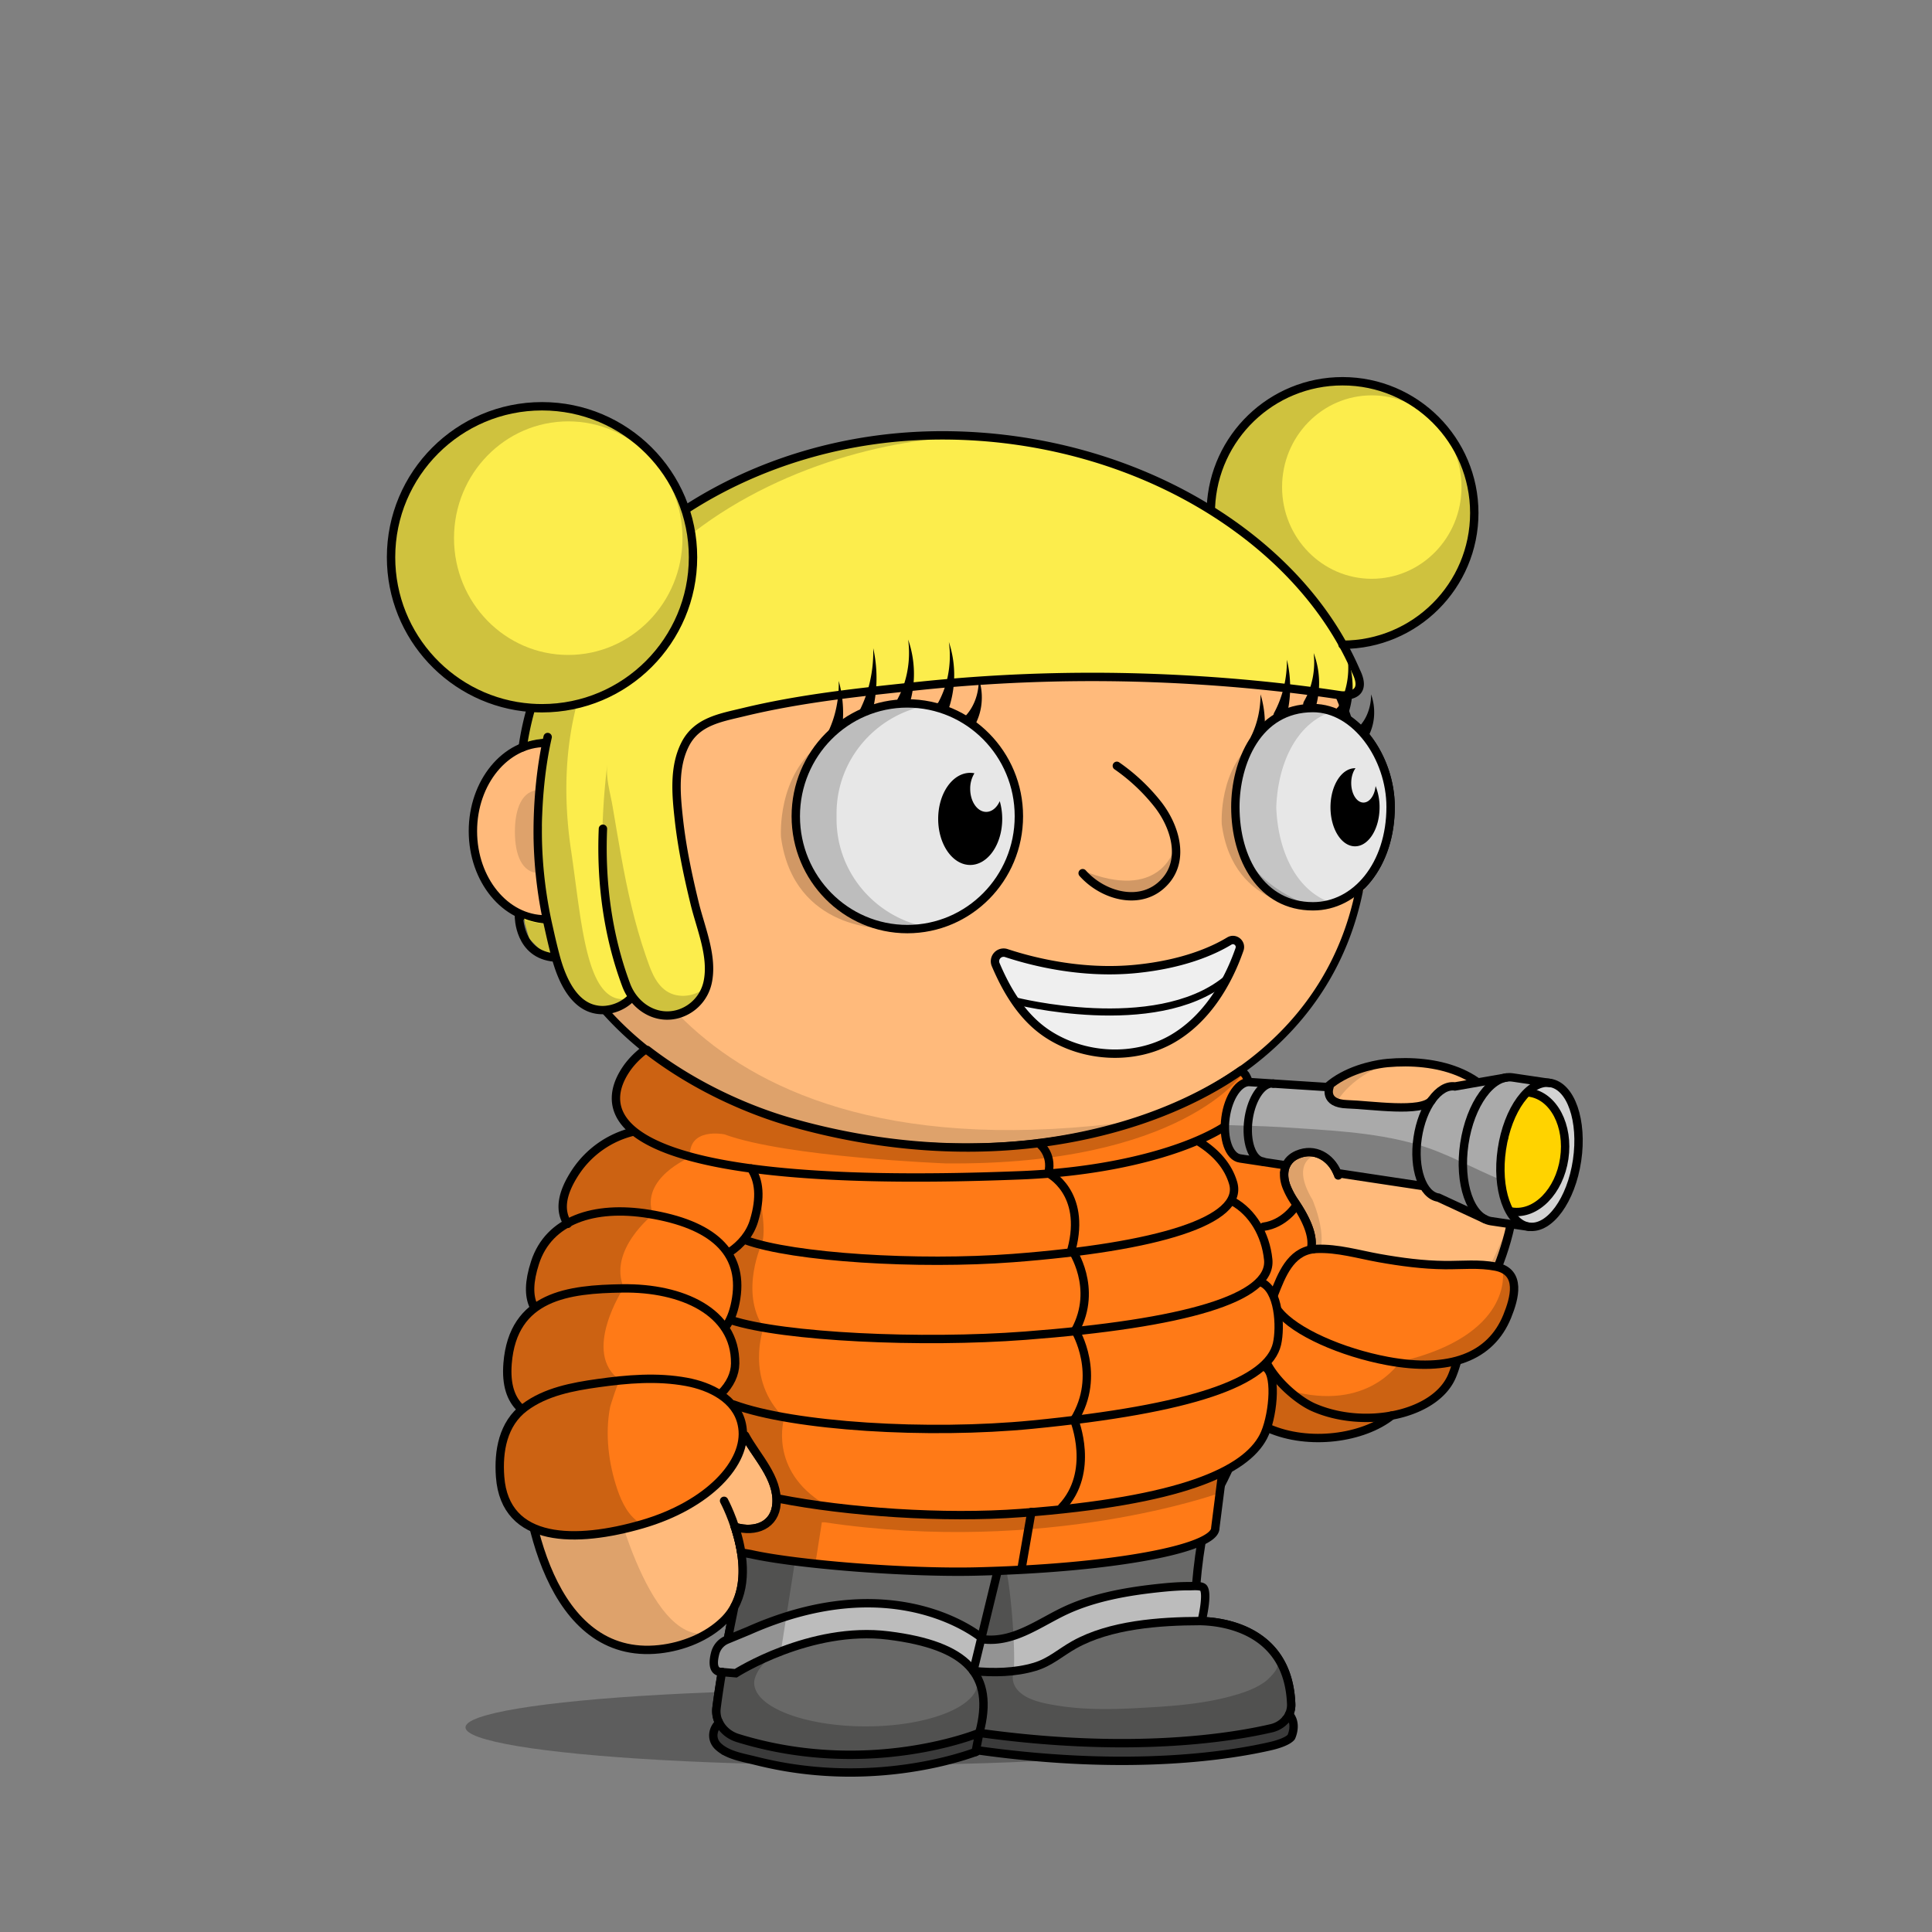 <svg xmlns="http://www.w3.org/2000/svg" xmlns:xlink="http://www.w3.org/1999/xlink" viewBox="0 0 3000 3000" width="100%" height="100%"><rect x="0" y="0" width="3000" height="3000" fill="#808080" stroke="none"/><defs><style>.cls-1-51{opacity:0.27;}.cls-2-51{fill:#ffba7b;}.cls-3-51{opacity:0.13;}.cls-4-51,.cls-5-51{fill:none;stroke:#000;stroke-linecap:round;stroke-miterlimit:10;}.cls-4-51{stroke-width:13px;}.cls-5-51{stroke-width:14px;}</style></defs><g id="body_ground_shadwo-51" data-name="body ground shadwo"><ellipse class="cls-1-51" cx="1334.82" cy="2682.24" rx="612.02" ry="58.67"/></g><g id="body_color_copy_9" data-name="body color copy 9"><path class="cls-2-51" d="M1075.21,1684.92l-86.3,76.44-81.19,108.46-57.17,122.51-32.25,136.1-6.75,96.68,6.35,91.23L835,2395.21l31.39,75.86,38.09,50.13,47.54,31,78.62,9.8,53.8-18.18,39.91-27.63,14.26-12.89-9.88,50-15.22,91.24,2.66,29.33,13.85,17,51.09,17.73,78.1,16.35h75.62l66.58-5.32,48.93-8.42,52-13.82,24.82-6.52,41.94,6.07,126.13,9.16,99.75-.28,77.23-5.54,66.85-9.41,35-7.15,26.94-20.17,3.93-17.17-4.13-32.14-26.1-52.19-43.66-30.74-77-13.9,10.76-205.51s11.6-13.31,15.48-16.39,47-58.42,47-58.42l25-55.24,10.56-19.26,31.14,13.27,62.08,11.3,70.55-7.08,44-23.38,49.3-35.46,42.09-44.1,45.13-60.73,24.32-63.88,17.23-65.23,5.15-65.54-6.61-53.5-17.62-48.7-32.84-34.56-44.43-25.16-50.48-7-43.5-2.38-47.62,10.35-47.78,27.42L2036,1718.43l-4.92,39.57,4.92,33.29-26.16,5.63-11.5,8.85-4.35,6.33-38.65-58.25-40.72-31.51-40.6-26.81,31.43-17.16,63.7-49.54,45.12-49.55L2062,1514.7l25.66-53.08,19.46-60.16,47.28-90s-6.51-18.75-5.14-20.18c33.93-35.57-20.07-147.78-20.07-147.78l-42.42-40.22-26.54-55.74-22.12-48.66-38.92-53.08-40.7-42.47-35.39-32.73-84.93-62.81-67.24-33.62-70.78-27.43-73.43-21.23L1533,712.27l-76.08-3.54-109.71,10.61-100.85,26.55-81.4,33.62-67.24,37.15-77,58.39L963.2,934.33l-61.93,81.39-29.2,69-23.37,63.1-6.32,5.84L794.78,1169l-33.87,33-22.55,52v62.59l15.25,50.65L781,1405l52.34,22.55,25.51,2.22,26.54,65.47,44.24,61.93,38.93,41.58,61.93,50.43,47.77,29.19Z"/></g><g id="body_shadow" data-name="body shadow"><g class="cls-3-51"><path d="M1094.33,1787.19s-201.47,157.92-147.5,509.15c0,0,56.62,258.34,152.17,239.76l-45.17,19.08L987.54,2562l-45-14-53-42.94L852,2442.22s-19.3-58-20-60.58-15.21-73-15.21-73l-4.07-66,3.05-93.58,14.8-87.89,24.13-80.54,29.56-68.17,35.67-59,31.53-47.85,30.94-37.14,43.33-39.74,34.35-32.8,20.29-14.44-27.3-18.43-64-47.48-59.57-58.39-27.71-38.8-42.45-63.51-.62-25.09,42.47-18.58,35.39-38s89.35,468.89,829,367.15c13.61-1.87-115.08,25.45-101.63,22.66l90.13-18.72,59.92-21.23,59.94-27.48,16.88,11.15s-138.51,121.21-481.78,97.32S1157.34,1736.76,1094.33,1787.19Z"/><path d="M887.11,1291.31c0,35.64-22.14,64.54-49.45,64.54s-38.13-28.59-38.13-64.23,10.82-64.85,38.13-64.85S887.11,1255.67,887.11,1291.31Z"/><path d="M1573.17,2594.76c5-22.44,11.15-45.09,15.5-66,9.65-46.4,21-93.08,27.47-140,1.38-10.09,10.82-41.24-4.4-41.86a345.39,345.39,0,0,0-47.38,1.36l-45,207c-2.76,12.73-5.54,25.71-4.26,38.67,1.7,17.12,10.15,32.84,11.64,50,1.1,12.68-9.17,31.37,0,42.38,4.14,5,11.17,6.24,17.6,7.11,54.93,7.46,110,10.25,165.29,12.64h.92l112.2-1.68a17.54,17.54,0,0,0,1.77-.12l105.39-13.38,40.32-6.53a15.92,15.92,0,0,0,7-3l13.67-10.24c19.81-14.84,7.66-38.52,6.72-57.27l-8.71-23.49-9.17-10c5.94,6.46-12.78,24.53-16.48,27.49-13.29,10.63-30,17-46.12,22-49.56,15.11-100.57,18.33-151.92,21.17-41.23,2.29-82.9,2.88-123.77-3.88-14.26-2.36-29.29-5.19-42.53-11.13C1581.78,2628.28,1568.73,2614.52,1573.17,2594.76Z"/><path d="M1964,2021.1s239.6,257.11,382-130.4l-20.31,76.86L2277.13,2057l-57.28,64.14-72.94,47.35-81.48,18.63-48.89-5-53.72-19.66v-31.7l5.41-52.55Z"/><path d="M2047.55,1791.7s-47.47,7.88-9.43,71.58c0,0,38.93,88.47-12.38,101.74,0,0,7.07-21.24,8.84-23s-1-30.6-1-30.6l-15.51-33.06s-18.7-31.29-20.56-36,4.37-40.57,4.37-40.57l22.84-10.07,20.1-2.71Z"/><path d="M2158.44,1650.06s-139.78,42.47-82.27,165.44l-16.53-15s-22.62-9.72-24.28-13.26-4.87-29.41-4.59-31.07,5.2-35,5.2-35l19.58-28,29.33-21.85Z"/><path d="M910.12,1177.54s78.74-358.22,369.81-437l-115,38.93-81,47.6-83.15,68.5-73.31,85.71-52.94,78.26-27.88,94,40.48,9.18Z"/><path d="M1527.19,2638.53,1517,2606.15a27.42,27.42,0,0,1,.89,6.92c0,37.38-77.63,67.68-173.4,67.68s-173.4-30.3-173.4-67.68c0-10.07,8.47-24.59,18.57-33.18l1.72-5.79a2.09,2.09,0,0,1-2.82-2.32L1229,2372.66a44.63,44.63,0,0,1,51.53-35c28.26,5,69.15,9.6,119.68,9.6-108.73,0-195.06-106.63-211.45-199.06-8.65-48.77-14.07-95.19-13.38-144.66.75-52.56,2.46-108.52,10.89-166.33a2.09,2.09,0,0,0-4-1.14c-22.2,50.76-92.27,233.07-29,385.72a1.4,1.4,0,0,0,.15.3l43,70.9a2.56,2.56,0,0,1,.24.56l4.42,17a62.9,62.9,0,0,1-1.35,36.2l-4.83,14.12a2.11,2.11,0,0,1-1.14,1.24l-26.61,11.66a2.06,2.06,0,0,1-1.07.16l-21.94-2.52a2.1,2.1,0,0,0-2.27,2.61l7.71,29.28a1.59,1.59,0,0,1,.06.38l3.63,49.69a2.11,2.11,0,0,1-.08.75l-14.6,49.1-.06.26-24.2,149.68a2.1,2.1,0,0,0,0,.79l6,26.41a2.08,2.08,0,0,0,1.18,1.45l59.31,26.68a2,2,0,0,0,.49.15l69,12.26.26,0,84.09,4h.26l60.19-4.53.24,0,83.39-16a1.05,1.05,0,0,0,.24-.06l40.42-13a2.09,2.09,0,0,0,1.43-1.73l6.33-50.94"/><path d="M1918.06,2248.79s-59.53,81.86-149.77,94c0,0,23,15,91.12-2.65l4.42-20.35,8.85-16.81,10.48-10.21"/></g></g><g id="Base_Body_V3" data-name="Base Body V3"><path class="cls-4-51" d="M1124.34,2330.45s65.27,121.25,0,185.71c-26,25.66-63.7,40.75-100.54,44.76-169.74,18.5-211.9-213.21-212.25-327.21-1.19-384.43,268.87-552.24,268.87-552.24"/><path class="cls-4-51" d="M1188.61,1822.33c-25.84,55.2-43,113.78-52.34,173.17-9.26,58.83-13.91,121.32.77,179.71,4.69,18.63,10.62,36.6,19.91,53.7,18.31,33.72,51.4,65.64,48.8,105.78-2.14,33.08-31.85,46-64.61,36.29"/><path class="cls-4-51" d="M1875.87,1822.33s102.57,98.45,91,287.14c0,0-3.62,117-95.28,193.58a25.6,25.6,0,0,0-9.21,18.23c-1.49,27.45-5.31,101.95-8.34,196,0,0,145.74-10.32,150.89,129,.65,17.51-12.29,33-30.87,37.34-61.79,14.38-217.56,40-453.39,7.15,0,0-171.42,71-375.08,8-21.91-6.79-35.72-26.6-33-47.6,3.64-28.11,11-75.14,26-147.9"/><path class="cls-4-51" d="M1142.45,2598.2s115.4-73.83,237.21-58.6,165.4,61,141,151.19"/><path class="cls-4-51" d="M1854.07,2517.33s-133.35-.74-200.62,45.13"/><line class="cls-4-51" x1="1511.37" y1="2594.76" x2="1564.29" y2="2347.39"/><path class="cls-4-51" d="M1962.82,2162.51c234.13,119.66,454.59-224.88,374-427.73-28.07-70.68-107.32-90.8-182.53-84.12,0,0-145.76,11-120.63,133.23"/><path class="cls-4-51" d="M2078,1825.24c-8.17-25.5-34.33-44.87-63.48-32.33-21.57,9.27-24.07,30.78-17,49.43a121.09,121.09,0,0,0,13,24.25c40.21,59.72,25.13,80.86,13.07,95.56"/><path class="cls-4-51" d="M1994,1809.24s-53-83.28-120-110.78"/><path class="cls-4-51" d="M910.12,1403.57c-18.06,15.13-39.93,24-63.49,24-62,0-112.3-61.34-112.3-137s50.28-137,112.3-137c23.56,0,45.43,8.85,63.49,24"/><path class="cls-5-51" d="M847.68,1226.92c24.22,0,43.86,28.83,43.86,64.39s-19.64,64.39-43.86,64.39"/><path d="M2129.2,1143.53a144,144,0,0,0-31.17-30.72,536.58,536.58,0,0,0-23-56.35c-32.82-68.83-79.79-130.63-139.61-183.69s-129.34-94.63-206.81-123.7c-80.17-30.08-165.32-45.33-253.08-45.33a723.09,723.09,0,0,0-219.4,33.67,674.64,674.64,0,0,0-187.55,93.24c-56,39.93-104,87.44-142.51,141.21-39.24,54.78-67.57,114.53-84.18,177.58a5.75,5.75,0,0,0,11.12,2.93c16.26-61.69,44-120.17,82.41-173.82,37.78-52.73,84.83-99.34,139.84-138.54a663,663,0,0,1,184.36-91.64,711.53,711.53,0,0,1,215.91-33.13c86.38,0,170.17,15,249,44.6,76.14,28.57,144.52,69.46,203.22,121.54s104.7,112.6,136.85,180a522.14,522.14,0,0,1,24.57,61.08c1.7,1.17,3.39,2.41,5.06,3.7.85.67,1.71,1.35,2.55,2l.54.43c.91.76,1.82,1.54,2.72,2.34l.82.73c.88.79,1.76,1.59,2.63,2.42.22.2.43.42.65.63a141.8,141.8,0,0,1,14.69,16.6c21.6,28.51,34,65.55,34,101.63,0,40.38-11.31,77.31-31.91,104.43h0c-.65.86-1.31,1.7-2,2.53-.89,1.11-1.79,2.18-2.69,3.24l-1,1.09c-.6.69-1.2,1.36-1.81,2-.38.42-.77.83-1.16,1.25-.57.6-1.14,1.19-1.72,1.78-.39.4-.78.81-1.18,1.2-.91.9-1.83,1.8-2.76,2.66-20,109.66-76.83,202.64-167.34,272.26-54.72,42.09-120.47,74.65-195.41,96.79s-157.82,33.42-245.91,33.42c-73.58,0-145.3-7.85-213.16-23.33S1154,1714,1098,1684.31c-117.39-62.14-199.49-151.36-237.44-258a5.75,5.75,0,0,0-10.83,3.85c38.92,109.43,122.91,200.84,242.89,264.35,56.87,30.1,120.69,53.35,189.67,69.09,68.7,15.67,141.28,23.62,215.72,23.62,89.2,0,173-11.4,249.17-33.89,76.31-22.54,143.31-55.75,199.16-98.7,91.16-70.12,149-163.31,170.49-273.08a136.34,136.34,0,0,0,12.27-13.43c23.68-29.62,36.73-70.49,36.73-115.08C2165.83,1214.15,2152.48,1174.25,2129.2,1143.53Z"/></g><defs><style>.cls-1-208{fill:#9b9b9b;}.cls-2-208{fill:#686867;}.cls-3-208{fill:#bcbcbc;}.cls-4-208{opacity:0.22;}.cls-5-208{fill:#3a3a3a;}.cls-6-208,.cls-7-208{fill:none;stroke:#000;stroke-linecap:round;stroke-width:13px;}.cls-6-208{stroke-miterlimit:10;}.cls-7-208{stroke-linejoin:round;}.cls-8-208{fill:#ff7a17;}.cls-9-208{opacity:0.2;}</style></defs><g id="puff_jacket" data-name="puff jacket"><path class="cls-1-208" d="M1141.14,2371l.39,1.55,15,1.4Z"/><path class="cls-2-208" d="M1706,2360c-16,3-31,5-47,7-73,9-142,20-214,25-45,3-88,4-133-4-9-2-18-2-27-3-39.11-3.38-78-6.53-116.73-10l-2.07.79-9.68-1.85-15-1.4,9.29,37.22,4.4,49.58-11.64,29.27L1121,2596.37l25-.28,66.6-31.81,88.84-26.75,70.12,1.18,69.66,13.11s49.43,23.31,52,24.15,19.06,15.55,19.06,15.55l44.48,4.57,59.88-11.11,35-20.43,52.79-27,89.24-16.58,60.56-3.62,5.5-79,13.37-78.6,14.31-31.45q-5.65,1.32-11.25,2.77C1819,2346,1764,2351,1706,2360Z"/><path class="cls-3-208" d="M1129,2551.7l-16.83,10.76-3.57,22.82,3.66,9.48,30.18,3.44,53.43-27.19,69.79-23.39,63.43-9.62,71.08,1.9,62.53,22.07,42.28,25.1,15.14,9.3,31.69-.78,43.38-6.65,37-10.89,34.07-21.91,55.71-22.51,85.12-14,59.33-4.82,4.4-43.74v-8.25h-40.71s-52.85,9.8-56.59,8.25-68.56,11.48-68.56,11.48l-50.15,18.11-40.94,25.6-52.58,17.28-34.11,2-23.69-15.06-51.09-24.27-76.72-15.59-70.08,1.19-61.69,15.64-59.38,15.45Z"/><path class="cls-4-208" d="M1141.14,2371l.39,1.55,2.25.22Z"/><path class="cls-4-208" d="M1153.35,2379.16l-9.57-6.41-2.25-.22,9.29,37.22,4.4,49.58-19.42,49.91-5.08,33.52-22.11,34.77,3.66,17.23,33.64,1.33,66.6-31.81,28.68-183q-37.7-3.17-75.19-6.48Z"/><path class="cls-2-208" d="M1121,2596.37l-7,44.87,2,32.07,14.09,17.48,39.76,9.35,59.8,18.52s81.08,5.05,84.41,5.21,66.77-3.37,66.77-3.37l94.27-15.93,45.68-13.78,57.8,6.6,138.44,9.81,91.25-2.69,104.71-7.12,64.32-16.09,19.51-11.38,11.91-28.91-6.49-36.32-33.5-42.23-32-28.89-45.76-13.94h-64.13l-78.55,12.42-65.47,14.73-31.24,17.77-35,20.43-59.88,11.11-44.48-4.57-29.2-22.3-56.59-22.81-74.55-6.51-74.68,4.92-78.84,23.55-41.39,24.5-11,3.22Z"/><path class="cls-4-208" d="M2000.41,2616l-8.76-22.92s-9.22-9.71-9.22-9.72c6,6.3-12.85,23.93-16.57,26.82-13.38,10.37-30.19,16.64-46.4,21.43-49.85,14.74-101.15,17.88-152.8,20.66-41.47,2.23-83.38,2.81-124.49-3.79-14.34-2.3-29.46-5.07-42.78-10.85-17.22-7.49-30.35-20.91-25.88-40.2,5.08-21.88-5.75-185.27-21.58-183.76-15.08,67.32-17.43,77.84-32.51,145.16-2.78,12.42-5.58,25.08-4.29,37.73a83.84,83.84,0,0,0,2.57,13.14,26.63,26.63,0,0,1,.21,3.34c0,37.38-77.63,67.68-173.4,67.68s-173.4-30.3-173.4-67.68c0-10.07,8.47-24.59,18.57-33.18l.61-2c-5.77,3.21-11.36.73-15.51,4.46-2,2-9.73-.81-10.14,4.84-2,2-3.86.33-4.86,2.33-10.67,10-24.29,3.59-38.83,6.9l-6.57,56.71a2.1,2.1,0,0,0,0,.79l6,26.41a2.08,2.08,0,0,0,1.18,1.45l59.31,26.68a2,2,0,0,0,.49.15l69,12.26.26,0,84.09,4h.26l60.19-4.53.24,0,83.39-16a1.05,1.05,0,0,0,.24-.06l40.42-13a2.09,2.09,0,0,0,1.43-1.73l5.74-46.19c.09.69.18,1.37.24,2.06,1.1,12.38-9.23,30.61,0,41.35,4.16,4.87,11.24,6.09,17.7,6.94,55.25,7.27,110.61,10,166.25,12.33h.93l112.85-1.64a17.34,17.34,0,0,0,1.77-.12l106-13.05,40.55-6.37a16.27,16.27,0,0,0,7-2.89l13.76-10C2013.58,2657.43,2001.36,2634.32,2000.41,2616Z"/><path class="cls-5-208" d="M2006.63,2669.92l-1.65,27.47-25.37,12.31-121.75,19.4s-124,5.14-126.56,5.11-110.62-4.94-110.62-4.94l-105.8-8.77-41.59,12.7-105.21,19.14h-92.91l-90.63-15.52-63.59-12L1107.63,2706l1.94-20.68,6.35-12,22.41,24.08,42.54,11,78.18,12.09,75.9,4.36,77.9-10.36,62.17-9.93,44.41-13.37,41.87,4.23,105.49,8.53,91.69,7.17,76.71-11,77.71-2.75,60-12.6Z"/><path class="cls-6-208" d="M1996.73,2669.92a41.49,41.49,0,0,1-22.64,13.72c-61.79,14.38-217.56,40-453.39,7.15,0,0-171.42,71-375.08,8-13.84-4.29-24.45-13.77-29.7-25.46"/><path class="cls-6-208" d="M1115.92,2675.93c-10.08,10-11.61,25.38-1,35.57,14.62,14,38,17.49,57,22.27,16.61,4.18,33.4,7.77,50.31,10.57A603.79,603.79,0,0,0,1340,2752a624.47,624.47,0,0,0,94.78-10.31,551.53,551.53,0,0,0,63.13-15.51c5.7-1.78,11.38-3.66,17-5.71,1.28-.47,4.43-2.42,5.82-2.23,235.83,32.82,391.6,7.23,453.39-7.16,9.29-2.16,25.42-7.11,30.89-13.72,0,0,10.11-20.46-3.26-35.32"/><path class="cls-6-208" d="M1865.31,2517.23c34.28.92,135.38,13.47,139.65,129.07a34.88,34.88,0,0,1-8.23,23.62"/><path class="cls-6-208" d="M1886.43,2322.29c-13.44,24.29-23.77,76.82-29,138.24"/><path class="cls-6-208" d="M1514.88,2720.5l5.82-29.71c24.36-90.24-19.23-135.95-141-151.19s-237.21,58.6-237.21,58.6l-21.5-1.83"/><path class="cls-7-208" d="M1863.34,2517.18c-62.71.13-139.56,5.54-195.36,36.81-21.36,12-37.45,27.2-61.37,34.26-30.69,9.07-63.61,9.54-95.24,6.51l42.82-176.18"/><path class="cls-6-208" d="M1169.77,2249.7c391.56,88.47,756-10.14,756-10.14s-21.3,53.45-39.32,82.73c0,0-293.4,78.36-678.28,8.21"/><path class="cls-6-208" d="M1121,2596.37c-4,23.92-6.64,42.27-8.36,55.93a39.7,39.7,0,0,0,3.06,21"/><path class="cls-7-208" d="M1141.14,2371l1,3.14c11,34.51,19.24,83.05-2,121.22l-1.58,7.93c-3.62,17.62-5.09,24.79-7.88,39.49"/><path class="cls-6-208" d="M1199.11,2292.26s347.36,71.7,705.43-7.7"/><path class="cls-6-208" d="M1866.43,2514.81s9.3-38.83,2.55-48.8c-3-4.38-16.93-3-21.16-3-15.86-.15-31.77,1.14-47.53,2.79-48.93,5.14-100.54,14-145.47,34.86-40.62,18.88-80.19,50.37-127.63,44.91,0,0-132.08-116.57-364.36-13.52l-34,14.07a31.16,31.16,0,0,0-18.24,20.82c-3.43,13-4.8,29.6,10.34,29.43"/><path class="cls-8-208" d="M1886.72,2375.57l11.26-88.42,32.81-21.27,39-48,42.79,11.27,57,2.68s50.94-12.47,53.6-14,25.34-16.18,25.34-16.18L2191,2190l32.61-16.7,22.78-22,15.75-36.7,22.67-10.47,33.81-24.86,18.71-31.33s12.16-36.87,12.11-41.58-8.51-31.21-8.51-31.21-24.15-16.15-25.79-12.95-47.49,1.93-47.49,1.93l-65.47-1.93s-64.35-9.27-67.11-9.82-48.23-9.71-50.83-10.12-39.77-2.94-39.77-2.94l-9.92,2.75s.74-25.39-1-30.6-20.49-31.42-21.76-38.13S1987,1820,1987,1820l14.92-18.22-.22-21.29-19.42-31.43-33-16.27-18.43-7.62s10.32-17.63,10.46-22.23-13.82-41-13.82-41L1874,1695.53l-68.36,37.25-113.29,26.75-105.45,17.79L1480.43,1782,1358.78,1771l-81.82-15.7-104.27-32.66-78.2-34.5-66.2-40.54L1005,1630.59l-23,17.25-18.78,28.4-6.84,24.36,8.16,40,15.2,16.91-33,13.79L906,1803.9l-21,30.87-15,38.15,11.53,27.48-32.43,25.74-21.61,28.15-4.31,40.43,5,32.7-7.75,13.82-13.14,16.63L787.66,2105l4.35,36,8.2,36.17,8.44,9.87-21,31.89-10.57,38.38,2.35,55.33,15.32,33.94,28.42,27.57s49.25,7.77,52.77,8.71,66.41-2.82,66.41-2.82,50.69-11,53.22-11.83,58.28-27,61.66-28.72,57.11-32.09,57.11-32.09l30.38-44.91,13-28.58,20.25,28.64,22.19,39,9.36,25.66-9.28,26.95-26.76,20-30.61,2.38,6.78,27.1,3.81,7.55,56.06,9.95,155.14,14.5s187.55,3.5,192.65,3.29,120.56-8.24,120.56-8.24l105.72-14.52,77.25-20.74Z"/><path class="cls-9-208" d="M1930.79,1665.62s-93.64,144.49-462.41,140.9c0,0-247.21-9.59-343.46-45.08,0,0-56.63-11.89-53.57,35.72,0,0-77.64,32.1-57.56,88.84,0,0-70,55.31-45.24,113.47,0,0-66.93,101.48-5.31,144-2.61-1.8-15.46,39.27-15.86,41.31-8.15,42.05-2.41,87.88,11.31,128.25,6.74,19.79,17.43,41.88,36.23,52.63l-45.17,12.52s-67.42,6.21-69,5.88-63-16.92-63-16.92-30.49-26-28.82-29.52-8.46-50.48-8.46-50.48-6.76-53.83-4.51-55.52S808.65,2187,808.65,2187l-21-35.91s-2.19-44.14,0-46.12,14.21-40.22,14.21-40.22l31.53-39.91-12.95-38.18,14-36,21.68-32.5,25.36-17.79L870,1872.92l16.33-47.3s26-28.57,27.46-29.94,31.24-23.43,33-24.39,33-13.79,33-13.79l-21.87-39.21s-1.85-16-1.49-17.69,13.42-36.54,13.42-36.54l23.67-27.49,11.5-6,50.23,35.1,72.64,38.86,91.79,37.16,101.07,22.89s129.25,18.78,132.63,18.22,99.08-2.29,99.08-2.29,73.31-6.7,76.08-7.55,85.56-17.75,88.38-18.88,104.17-31.53,104.17-31.53l81.65-47.31Z"/><path class="cls-9-208" d="M1790.42,2321.54l-89.82,11.52-99.1,13.49-86.69,6.12-108.15-4.86-68.7-1.26-57.39-10.63c-88.36-53.37-62.84-134.25-62.84-134.25-61.66-60.08-32-140.09-32-140.09-37.94-56.58-2.09-132.06-2.09-132.06,7.06-24.72-6-82.33-6-82.33l-2.2,29.81-8,27.85-24.49,32-10.3,7.69,10.3,46.49-7.44,47.87-7.69,26.4,11.37,38.76-1.69,33.59L1120,2163.56l19.16,17.44,14.3,47.91,40.13,58.24,16,40-9.28,26.95-22.69,20-35.67-.18,9,36.76,58.59,10.4,56.56,7.06,10.08-64.31h4.37c345.14,51.63,613.44-45.54,613.44-45.54l4-31.16Z"/><path class="cls-9-208" d="M2333.55,1975.1s16.06,98.39-160,139.5c0,0-48.78,79.24-171.91,44.35l-28.07-31.24,4.49,36.34-8.28,53.8s29.38,9.74,31.1,10.12,63.77,5.82,64.43,5,49.2-10.65,50.47-11.09,36.05-20.21,36.05-20.21L2191,2190l46.79-23.1,24.35-53.93,42.1-16.46s26.31-33,27.83-35.68,16.87-43.11,16.87-43.11,1.13-27.86,0-30.64S2333.55,1975.1,2333.55,1975.1Z"/><path class="cls-6-208" d="M1152.77,2216.52c8.24,54.93-53.38,120.65-155.56,150.3s-213,30.37-220.65-73.68c-2.94-39.8,4.29-82.3,38.07-107.69,32.47-24.42,74.61-32.26,114-37.76,45.54-6.37,91.69-10.33,137.27-1.94,36.72,6.75,77.56,26.15,86,65.91C1152.24,2213.27,1152.52,2214.89,1152.77,2216.52Z"/><path class="cls-6-208" d="M808.65,2187c-15.28-14.43-23.14-36.4-20.48-69.86,8.4-105.38,94.56-115.33,178.7-116.52,91.34-1.3,175.48,35.91,174.68,116.52-.17,16.81-8,32.62-21.56,46.41"/><path class="cls-6-208" d="M828.2,2027.42c-7.05-15.55-7.12-37,2.65-67,21.43-65.9,91.52-89.24,176.48-75.48,98.56,16,147,59.17,135.82,130.89-2.69,17.29-7.44,30.72-14,41.05"/><path class="cls-6-208" d="M1166.32,1814.46c12.44,18.94,15.52,44.54,4.48,81.21-6,19.94-19.68,36.68-38.19,48.89"/><path class="cls-6-208" d="M881.53,1900.4c-12.29-19.17-11.44-45,12.82-81.35a149.66,149.66,0,0,1,87.72-61.55"/><path class="cls-6-208" d="M1862,1773c27.08,17,45.3,38.26,52.83,64,17.13,58.61-117.48,99.46-342.16,116.53-146.6,11.14-341-.69-415.09-27.89"/><path class="cls-6-208" d="M1914.82,1865.8c29.64,16.59,50.41,50.45,54.46,90,6.18,60.31-130.09,99.46-377.4,118.25-161.37,12.27-375.13,2.19-456.41-24.12"/><path class="cls-6-208" d="M1958.08,1991.05c28.05,11.17,30.88,69.54,24.84,95.77-13.6,59.1-131.94,101-379.82,125.31-161.75,15.87-370.2,3.19-463.95-31.13"/><path class="cls-6-208" d="M1966.5,2124.34c16.82,13.16,9.61,79-4.81,106.54-28.16,53.76-127.85,99.73-376.22,118.53-120.15,9.09-270.93-1.61-375.91-22.24"/><path class="cls-6-208" d="M2011.82,1873.29s-17.6,27.16-49.73,31.56"/><path class="cls-6-208" d="M2039,1939.73c1.79-.23,3.63-.39,5.53-.46,32.67-1.28,65.33,8.61,97.23,14.3,33.75,6,67.87,10.57,102.2,10.87,26.1.22,52.9-2.74,78.68,2.38,40.73,8.1,29.09,49.34,17.7,77.3-25.54,62.63-88.66,87.41-186.19,69.14-70.24-13.16-143.44-45-169.15-77.79"/><path class="cls-6-208" d="M1978.11,2010.47c11.94-30.45,25.38-66.06,60.86-70.74"/><path class="cls-6-208" d="M2262.17,2114.55a188.38,188.38,0,0,1-6.8,20.43c-24.58,62.48-136.23,85.13-215.55,50.41-22.3-9.75-54.37-36.51-70.34-64.32"/><path class="cls-6-208" d="M2160.88,2198.11c-44.21,35.38-128.48,47.12-191.05,19.74"/><path class="cls-6-208" d="M1612.72,1775.11s22.44,15.61,15.22,46.74c0,0,59.3,29.53,36.06,118.12,0,0,41.67,59.86,5.61,126.1,0,0,41.67,68.64-1.6,138.88,0,0,32.85,80.61-19.23,135.68"/><line class="cls-6-208" x1="1601.5" y1="2347.81" x2="1586.28" y2="2435.6"/><path class="cls-6-208" d="M1898,2287.15l-10.89,85.48c.7,33-165.63,62.77-371.47,67.6-108.84,2.56-278.71-11-350-27L1151,2410.7a250.26,250.26,0,0,0-8.06-34.2"/><path class="cls-6-208" d="M1157,2228.91c18.31,33.72,51.4,65.64,48.8,105.78-2.14,33.08-31.85,46-64.61,36.29"/><path class="cls-7-208" d="M2035.89,1939c2.94-15-1.4-36.86-25.34-72.41a121.09,121.09,0,0,1-13-24.25c-5.7-15-5.2-31.82,6.41-42.67l-.36-5.59c-2.27-57.81-70.32-67.21-70.32-67.21"/><path class="cls-7-208" d="M993.54,1636.57A131,131,0,0,0,976.08,1655c-48.4,64.28-58.9,196.34,608.19,170,211.41-8.35,354.06-74.91,357-122.11.83-13.33-1.76-24.52-7.38-33.9l-6.44-7.12c-44.47,31.31-123.22,75.16-240.9,100.64-197.66,42.8-371.55,4.79-457.82-19.71-63-17.9-147.56-53.52-223.67-112.25C1002.65,1628.74,996.89,1633.55,993.54,1636.57Z"/></g><defs><style>.cls-1-296{fill:#fced4c;}.cls-2-296{opacity:0.18;}.cls-3-296{fill:none;stroke:#000;stroke-linecap:round;stroke-miterlimit:10;stroke-width:13px;}</style></defs><g id="Layer_361_copy" data-name="Layer 361 copy"><path class="cls-1-296" d="M2289.26,796.56c0-113-91.6-204.59-204.59-204.59-110.86,0-201.1,88.18-204.46,198.23,12.16,12.35,24,24.89,38.79,35.8,13,9,29,13,39,25,37,43,77,75,110,123,5.94,8.63,11.44,18,17.11,27.14C2197.9,1000.9,2289.26,909.4,2289.26,796.56Z"/><path class="cls-1-296" d="M1958,851c-10-12-26-16-39-25-14.75-10.91-26.63-23.45-38.79-35.8,0,1.14-.08,2.29-.09,3.45l-89.59-49-92.18-35.94-89.5-19.7-73.35-9.83-79.29-5.72-80.93,7.57L1283.9,700.5l-39.42,10.7-59.75,17.88-78.22,33.37-42.31,28.89c-31-93.24-118.89-160.49-222.53-160.49-129.49,0-234.45,105-234.45,234.45,0,123.67,95.76,225,217.17,233.81l-11.13,50.69-.62,3.76s16.81-5.72,32.68-6.48l-2,41.65-1.65,74.33-5.62,64.76L847.68,1410l6,25.9-3.76-.65C849,1482,869.78,1523.73,903,1555c14,12,36,21,53,10,9-6,21-5,28-14,16.15,17,36.5,24.71,58.37,27.8l-.61-3.68s15.27-1.82,17.25-2.64,23.38-19.77,25.1-21.94,15.91-31.86,15.91-31.86l-2.68-34.88s-18.34-48.83-16.17-52.93-9.21-42.69-9.21-42.69l-12.58-70.92-7.75-71.79,4.15-67.93s16.74-35.08,18-36.48,47.3-26.92,47.3-26.92,53.51-13,55.9-13.48,113.11-22.57,113.11-22.57,91.79-11,94-12.12,86.22-5,86.22-5l139-12.51,136.27,4.25s76,3.84,77.12,1.49,106.36,7.28,106.36,7.28L2034.35,1073l53.11,7,9.47-1.09,14.38-15.3v-21.84l-30-40.66c1.12,0,2.24,0,3.36,0h.44c-5.67-9.15-11.17-18.51-17.11-27.14C2035,926,1995,894,1958,851Z"/><path class="cls-1-296" d="M816.81,1427.55a117.47,117.47,0,0,0,32.5,6.62l4.69-.64,15.35,60.63-30.35-19-17.13-17.46-6.88-24-1-7.32Z"/><path class="cls-2-296" d="M812.77,1427.55a117.47,117.47,0,0,0,32.5,6.62l4.69-.64,15.35,60.63-30.36-19-17.13-17.46-6.87-24-1-7.32Z"/><path class="cls-2-296" d="M824.49,1099.66,821,1113l-5.07,31.48s-13,12.18,2.86,7.26a89.73,89.73,0,0,1,29.9-3.88l-7,49.31v84.22l-3.76,25.05,5.41,46.47.61,42.91,8.93,36.63-2.9,1.11c-1.5,47.38,19.4,89.81,53,121.47,10.81,9.27,53,10,76.89-5.23-69.77,18.64-76-114.66-93.11-229.25-12.69-85.08-8.34-160.31,8.7-226.49-15.81,1-30.66,2-46.48,5A100.91,100.91,0,0,1,824.49,1099.66Z"/><path class="cls-2-296" d="M2084.67,592c-110.86,0-201.1,88.18-204.46,198.23,12.16,12.35,24,24.89,38.79,35.8,13,9,29,13,39,25,37,43,77,75,110,123,5.94,8.63,11.44,18,17.11,27.14,112.79-.24,204.15-91.74,204.15-204.58C2289.26,683.56,2197.66,592,2084.67,592Zm45.43,306.77c-76.94,0-139.31-63.77-139.31-142.44s62.37-142.44,139.31-142.44,139.31,63.77,139.31,142.44S2207,898.74,2130.1,898.74Z"/><path class="cls-2-296" d="M943.11,1185.94c0,.06-16.47,122.56-1.73,205.3s27,127.13,27,127.13l21.79,38.94,36.58,18.91c7.62,3.91,27-5.94,34.19-8.73,18.89-7.29,25.61-20.06,36.35-35.78-16.47,15.88-44.19,19.86-63,6.83-17.52-12.15-24.61-34.46-31.27-53.68-17.61-50.82-29.17-103.47-38.66-156.33-4.57-25.42-8.79-50.9-13.14-76.36C947.6,1230.66,940.17,1207.88,943.11,1185.94Z"/><path class="cls-2-296" d="M1535.5,679.2c-54.51-5.72-141.49-.08-141.49-.08s-67.39,9.16-68.26,9.32-101.58,28.84-101.58,28.84l-48.39,17.58-90.23,43.32-21.43,14c4.86,11.52,9.42,23.34,11.63,35.4C1221.44,714.74,1415,672.63,1535.5,679.2Z"/><path class="cls-3-296" d="M850.4,1144.45c-11.55,50-16.52,111.13-15.26,162.51A675,675,0,0,0,852,1440.21l2.84,12.67q3.5,15.36,7.49,30.63c9.65,37,30.45,87.53,76.62,84.8a63.16,63.16,0,0,0,41-18.54"/><path class="cls-3-296" d="M1065.46,790.69c110.18-71.31,248-114.68,397.83-114.68,159.37,0,315.66,46.63,440.08,131.3,94.1,64,163.84,145.61,202.28,235.14,21.28,43.14-23.76,37.27-23.76,37.27-77-11.68-186.85-24.2-319.07-27.73a2583.28,2583.28,0,0,0-338,13.4c-90.57,9.48-181.6,19-270.28,40.44-35.8,8.66-72.53,14.32-90.67,50.05-18,35.41-13.93,78.23-9.73,116.35,4.85,44.1,14.07,87.56,24.55,130.63,9.4,38.65,29,83,20,123.2a65.54,65.54,0,0,1-43.32,47.73c-35.69,11.65-70.4-10.5-83-44.22-28.86-77.14-39.64-160.6-36.14-242.68"/><path class="cls-3-296" d="M811.62,1160.36a447.69,447.69,0,0,1,12.26-58.1"/><path class="cls-3-296" d="M861.2,1486.85c-55.8-4.58-55.41-64-55.41-64"/><path class="cls-3-296" d="M824.64,1099.14c-121.53-8.72-217.42-110.08-217.42-233.84,0-129.48,105-234.45,234.45-234.45s234.44,105,234.44,234.45-105,234.45-234.44,234.45q-8.59,0-17-.61"/><path class="cls-2-296" d="M843.26,630.85c-128.6,0-232.85,103.69-232.85,231.59S714.66,1094,843.26,1094s232.85-103.68,232.85-231.59S971.86,630.85,843.26,630.85ZM882.36,1017c-98,0-177.38-81.2-177.38-181.37S784.4,654.3,882.36,654.3s177.39,81.2,177.39,181.36S980.33,1017,882.36,1017Z"/><path class="cls-3-296" d="M1880.26,788c4.49-109,94.29-196,204.41-196,113,0,204.59,91.59,204.59,204.59s-91.6,204.58-204.59,204.58"/></g><defs><style>.cls-1-261{fill:#e7e7e7;stroke:#000;stroke-linecap:round;stroke-miterlimit:10;stroke-width:13px;}.cls-2-261{opacity:0.18;}.cls-3-261{opacity:0.15;}</style></defs><path d="M1287.16,1133.92a165.24,165.24,0,0,0,11.79-36.83,180.93,180.93,0,0,0,3.42-39.74,185.35,185.35,0,0,1,3.87,82.63,10.09,10.09,0,1,1-19.08-6.06Z"/><path d="M1334.16,1104.55a194.19,194.19,0,0,0,16.87-47,209.78,209.78,0,0,0,4.92-51.06,214,214,0,0,1-3.22,105.52,10,10,0,1,1-18.57-7.44Z"/><path d="M1394.05,1084.9a145.45,145.45,0,0,0,15.06-43.81,155.35,155.35,0,0,0,1.05-48,162.69,162.69,0,0,1,2.36,99.49,10.06,10.06,0,1,1-18.47-7.7Z"/><path d="M1455.12,1105.83c4.7,5.65,14.31,4,16.54-3.08a9.48,9.48,0,0,0-4.78-11.11c-4.2-2.28-10.15-.44-12,3.68a7.73,7.73,0,0,0-.58,1.59c-.11.53-.07.63,0,.29a16.32,16.32,0,0,1,1.15-3.69,144.84,144.84,0,0,0,16.25-43.45,157,157,0,0,0,1.7-53.25,163.75,163.75,0,0,1,2,96.32c-.75,2.79-1.77,5.53-2.66,8.29a8.16,8.16,0,0,0,.35-.84c.22-.67.24-.83.24-.6a11.11,11.11,0,0,1-6.34,9.37A10.4,10.4,0,0,1,1455,1107c-5.35-5.79-2.47-15.42,4.92-17.37,10.34-2.65,17.4,10.25,9.27,17.36a10,10,0,0,1-14.1-1.16Z"/><path d="M1498.41,1112.54c14.66-15,22.18-37.51,21.26-59.07a90.19,90.19,0,0,1,4.74,34.66,88.33,88.33,0,0,1-9.78,36.2,10.14,10.14,0,1,1-16.22-11.79Z"/><path d="M1978.59,1106.59c13.32-24.79,19.94-53.53,19.74-82.07a182.68,182.68,0,0,1,5,44.1,178.47,178.47,0,0,1-6.16,45.4,10.08,10.08,0,1,1-18.59-7.43Z"/><path d="M2109.82,1129a64,64,0,0,0,14.17-22.51,76.77,76.77,0,0,0,5-28.33,81.72,81.72,0,0,1,4.79,30.17,79.07,79.07,0,0,1-7.61,32.26,10.19,10.19,0,1,1-16.39-11.59Z"/><path d="M1943,1142.77c9.62-19.74,14.39-42.28,14.36-64.61a158.07,158.07,0,0,1,6.31,34.4,154.5,154.5,0,0,1-1.56,36.13,10.13,10.13,0,1,1-19.11-5.92Z"/><ellipse class="cls-1-261" cx="1408.9" cy="1267.47" rx="173.21" ry="175.21"/><path class="cls-1-261" d="M2159.33,1253c0,90.32-54,154.3-120.54,154.3-79.61,0-120.54-73-120.54-154.3,0-67.34,33.49-153.54,120.54-153.54C2105.36,1099.47,2159.33,1176.24,2159.33,1253Z"/><path class="cls-2-261" d="M1299,1271.76c0-.91,0-1.81,0-2.72h0c0-.52,0-1,0-1.57s0-1,0-1.57h0c0-.91,0-1.81,0-2.73,0-83.72,61-153.38,141.56-168.06a176.42,176.42,0,0,0-31.65-2.86c-95.66,0-173.21,76.53-173.21,170.92,0,.91,0,1.82,0,2.72h0c0,.52,0,1,0,1.57s0,1,0,1.57h0c0,.91,0,1.81,0,2.72,0,94.4,77.55,170.92,173.21,170.92a176.42,176.42,0,0,0,31.65-2.86C1360,1425.15,1299,1355.49,1299,1271.76Z"/><path class="cls-3-261" d="M1981.8,1254.76h2.94l-3-.12c0-.37,0-.74,0-1.11s0-.75,0-1.12l3-.11h-2.94c2.92-69,32.43-130.24,87.37-147.63a96.19,96.19,0,0,0-30.38-4.92c-76.12,0-116.86,70.93-120.29,152.66h-.1c0,.37,0,.74,0,1.11s0,.74,0,1.11h.1c3.43,81.74,44.17,152.67,120.29,152.67a96.19,96.19,0,0,0,30.38-4.92C2014.23,1385,1984.72,1323.74,1981.8,1254.76Z"/><path d="M1531.38,1260.7c-13.73,0-24.86-16-24.86-35.76a45.26,45.26,0,0,1,6.58-24.22,35.12,35.12,0,0,0-6.58-.65c-27.46,0-49.72,32-49.72,71.51s22.26,71.52,49.72,71.52,49.72-32,49.72-71.52a99.27,99.27,0,0,0-3.83-27.57C1548,1254,1540.23,1260.7,1531.38,1260.7Z"/><path d="M2136,1220.56c-1.4,14.53-9.3,25.66-18.83,25.66-10.52,0-19-13.57-19-30.32,0-9.18,2.57-17.41,6.63-23l-.72,0c-21.05,0-38.11,27.14-38.11,60.63s17.06,60.63,38.11,60.63,38.11-27.15,38.11-60.63A87.77,87.77,0,0,0,2136,1220.56Z"/><path class="cls-2-261" d="M1276,1153.56S1132.63,1355,1376.16,1441.83c0,0-143.73,5.17-163.45-142C1212.71,1299.87,1205.71,1203.08,1276,1153.56Z"/><path class="cls-2-261" d="M1953.91,1145.73s-128.54,184.84,89.78,264.47c0,0-128.85,4.74-146.53-130.24C1897.16,1280,1890.88,1191.16,1953.91,1145.73Z"/><path d="M2024.88,1088.94c12.79-22.07,17.95-49,15-74.89a133.26,133.26,0,0,1,3.46,82.75,10.09,10.09,0,1,1-18.42-7.86Z"/><path d="M2076.18,1112.72c4.73,5.61,14.27,3.91,16.55-3.11a9.58,9.58,0,0,0-4.14-11,9.36,9.36,0,0,0-11.62,1.6,8.1,8.1,0,0,0-1.82,3.39c-.15.67-.1.8-.05.54a17.53,17.53,0,0,1,.88-3,124.14,124.14,0,0,0,16.64-79.43,133.76,133.76,0,0,1,3,80c-.59,2.31-1.41,4.59-2.12,6.88l0,.09a9.53,9.53,0,0,0,.41-1c.23-.71.25-.92.25-.71a10.82,10.82,0,0,1-6.39,9.11,10.32,10.32,0,0,1-11.66-2.49c-5.24-5.64-2.36-15.39,5.08-17.16,10.26-2.47,17.13,10.28,9.14,17.34a10,10,0,0,1-14.1-1.06Z"/><defs><style>.cls-1-454{opacity:0.18;}.cls-2-454{fill:none;stroke:#000;stroke-linecap:round;stroke-miterlimit:10;stroke-width:13px;}</style></defs><g id="REG_NOSE" data-name="REG NOSE"><path class="cls-1-454" d="M1822.63,1320s-22.59,80.57-141.18,31.81l16.52,19.34s26.34,14.43,28.88,15.28,40.72,5.31,40.72,5.31l33.67-15.52,21.39-20.35,3.59-23.87Z"/><path class="cls-2-454" d="M1734.22,1189.16a295.76,295.76,0,0,1,64.21,60.54c25.52,33,42,84.17,10.65,119-35.82,39.89-96.11,23-127.94-12.84"/></g><defs><style>.cls-1-433{fill:#efefef;stroke-width:13px;}.cls-1-433,.cls-2-433,.cls-3-433{stroke:#000;stroke-miterlimit:10;}.cls-1-433,.cls-3-433{stroke-linecap:round;}.cls-2-433,.cls-3-433{fill:none;stroke-width:11px;}</style></defs><g id="tooth_smile" data-name="tooth smile"><path class="cls-1-433" d="M1546.1,1497.92a13.39,13.39,0,0,1,16.49-18c39.51,13.07,116.93,33.07,201.65,24.57,72.81-7.3,119.12-27.85,144.65-43.27,8.68-5.24,19.16,3.3,15.83,12.88-19.21,55.29-53,109.61-104.9,139.35-58.43,33.46-136.16,29-192.26-7.38C1588.57,1580.8,1563.92,1539.82,1546.1,1497.92Z"/><path class="cls-2-433" d="M1546.1,1497.92a13.39,13.39,0,0,1,16.49-18c39.51,13.07,116.93,33.07,201.65,24.57,72.81-7.3,119.12-27.85,144.65-43.27,8.68-5.24,19.16,3.3,15.83,12.88-19.21,55.29-53,109.61-104.9,139.35-58.43,33.46-136.16,29-192.26-7.38C1588.57,1580.8,1563.92,1539.82,1546.1,1497.92Z"/><path class="cls-3-433" d="M1575.93,1554s217,55.69,326.69-32"/></g><defs><style>.cls-1-7{fill:#aaa;}.cls-2-7{fill:#d3d3d3;}.cls-3-7{fill:#ffd300;}.cls-4-7{opacity:0.25;}.cls-5-7,.cls-6-7{fill:none;stroke:#000;stroke-linecap:round;stroke-width:13px;}.cls-5-7{stroke-miterlimit:10;}.cls-6-7{stroke-linejoin:round;}</style></defs><g id="flashlight"><path class="cls-1-7" d="M2330.78,1833.39l0-1.24c.29-7.86,1.89-50.66,2.17-52.24.3-1.74,20.77-52.84,20.77-52.84l14.83-28,20.56-18.92-28.58-7.43-34.35,5.35-81.65,11.83L2223,1713l-11.63,6.62h-65.46l-53.92-4.36-24.21-5.64-5.58-21.55-77.76-5-47-.48-8.55.87-10.36,20.46-15.92,34.86.58,8.16,2,28.07s-6,8,9.88,18.32l15.86,10.34,60.86,5.16,24.82-16.76,26.93.75,19.68,8.81,13,18.78,126.2,20.2,15.55,10.48,31.84,16,62.95,26.16,61.38,11.64L2348,1889.68Z"/><path class="cls-2-7" d="M2378.6,1696.59l28.55,17.33L2425,1745.2l5.25,29.64-4.83,40.66-15.7,33.63-23.64,23.35-37,9.52,4.74,11.93,20.33,11,20-3.28s22.38-18.4,23.34-19.63,17.37-29.46,18.07-31.12S2449,1802,2449,1802l1.64-46.73-8.43-38.43-11.87-20.9-15.15-10.58-21.49-2.73-16.53,8.6Z"/><path class="cls-3-7" d="M2378.6,1696.59l21.24,12.9,20.13,23.29,7.28,25.22,3.1,30.82-9.52,38.49-17.78,28.39-24.45,20.92-24.83,5.38-14.45-14.15-8.54-34.46,6.15-40.07L2346,1744s3.78-27.6,7.77-30.41S2378.6,1696.59,2378.6,1696.59Z"/><path class="cls-4-7" d="M2330.78,1833.39l0-1.24c-43.92-17.93-85.13-42.32-130.83-55.15-70-20-142-22-214-27-27.6-1.62-55.21-1.94-82.81-3.07l2,28.07s-6,8,9.88,18.32l15.86,10.34,60.86,5.16,24.82-16.76,26.93.75,19.68,8.81,13,18.78,126.2,20.2,15.55,10.48,31.84,16,62.95,26.16,61.38,11.64L2348,1889.68Z"/><ellipse class="cls-5-7" cx="2390.62" cy="1793.32" rx="112.81" ry="59.02" transform="translate(266.44 3895.44) rotate(-81.58)"/><path class="cls-5-7" d="M2407.15,1681.72l-58.43-8.65c-32.24-4.77-65.78,41.32-74.91,103s9.61,115.46,41.86,120.24l58.43,8.65"/><path class="cls-5-7" d="M2339.32,1673.09l-80,13.94c-24.94-3.69-50.89,32-58,79.64s7.44,89.33,32.38,93l72.42,33.58"/><path class="cls-5-7" d="M1961,1803.59c-16.89-2.28-26.94-31.22-22.43-64.64,3.79-28.15,16.68-50.5,30.75-55.5"/><line class="cls-5-7" x1="2062.18" y1="1688.06" x2="1977.08" y2="1682.59"/><path class="cls-5-7" d="M2375.35,1696.59c37.17,5.51,61.17,51.35,53.61,102.4s-43.82,88-81,82.47"/><path class="cls-6-7" d="M2209.41,1841.66,2078,1821.82l-1.79-1.42c-9.75-23-34.41-39.22-61.69-27.49-9,3.87-14.69,9.88-17.74,16.92l-5-1-66.17-10c-16.89-2.28-27-30.65-22.6-63.39s21.68-57.41,38.57-55.14l35.5,2.29"/><path class="cls-6-7" d="M2064.38,1688.2s-9.85,25.36,27.59,26.48,115.6,13.63,131-6.13"/></g></svg>